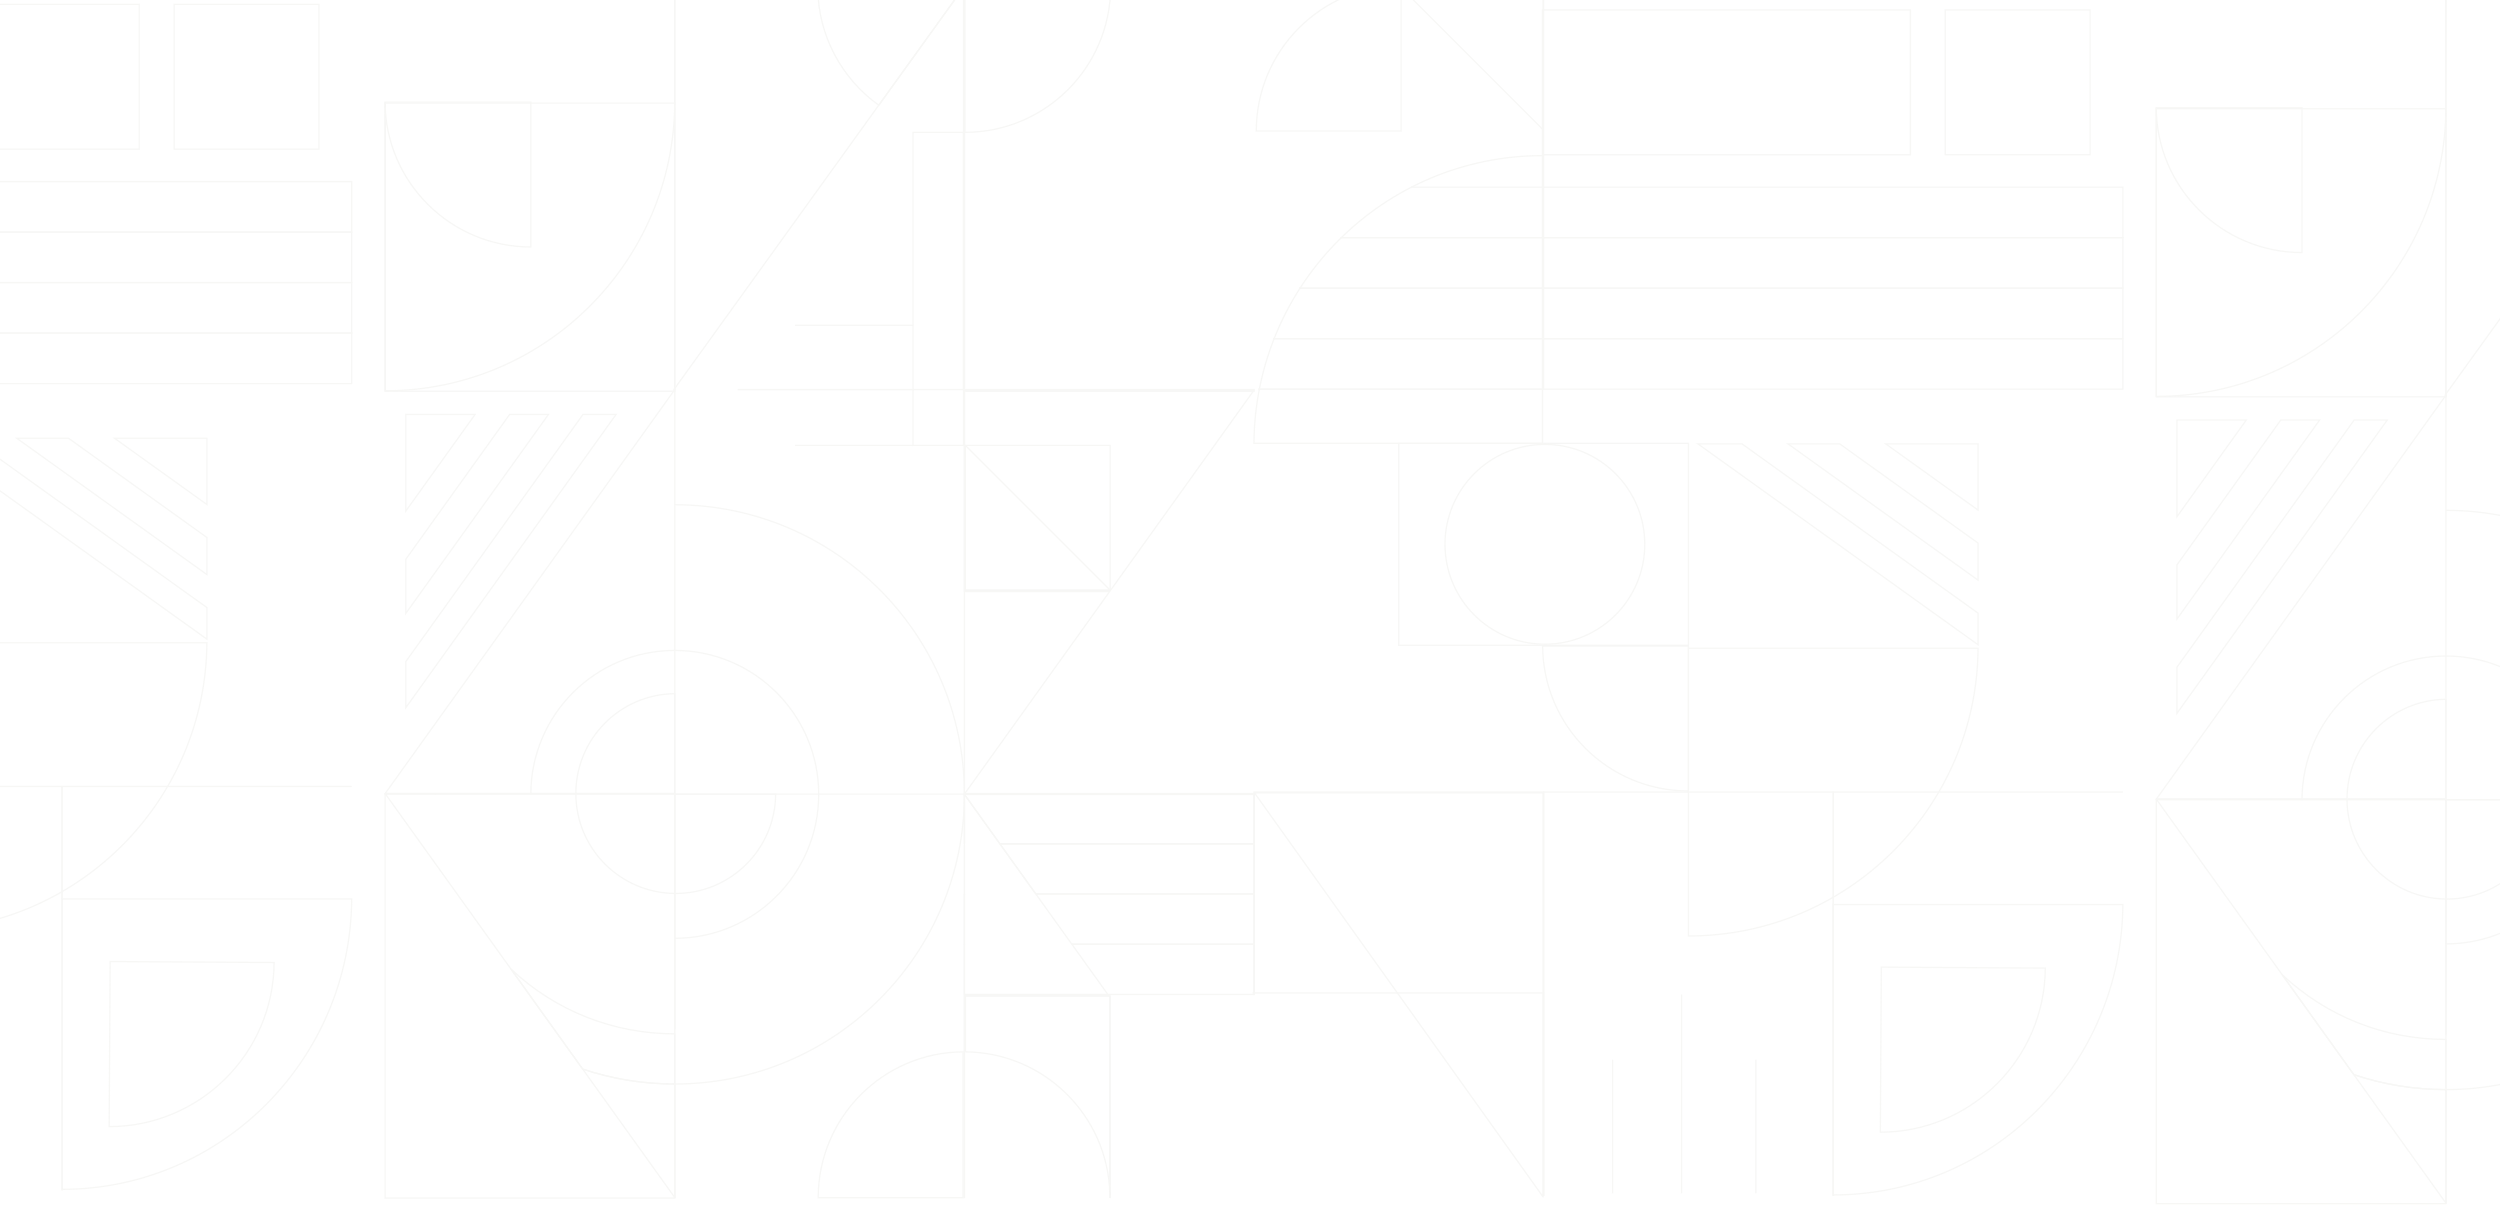 <svg width="1880" height="906" viewBox="0 0 1880 906" fill="none" xmlns="http://www.w3.org/2000/svg">
<g opacity="0.15">
<path d="M834.434 444.865H725.237V293.379V292.972H943.047V293.379" stroke="#C7C7BE" stroke-miterlimit="10"/>
<path d="M725.237 596.759V597.372L751.833 634.463L752.022 634.732H943.047V596.759H725.237Z" stroke="#C7C7BE" stroke-miterlimit="10"/>
<path d="M725.238 672.436V672.161" stroke="#C7C7BE" stroke-miterlimit="10"/>
<path d="M752.023 634.732L778.859 672.161" stroke="#C7C7BE" stroke-miterlimit="10"/>
<path d="M725.238 634.732V634.463" stroke="#C7C7BE" stroke-miterlimit="10"/>
<path d="M751.833 634.463H943.047V634.732V672.161V672.436H779.059" stroke="#C7C7BE" stroke-miterlimit="10"/>
<path d="M724.571 99.542V334.941H686.598V99.542H724.571Z" stroke="#C7C7BE" stroke-miterlimit="10"/>
<path d="M725.238 710.134V709.865V672.436V672.161" stroke="#C7C7BE" stroke-miterlimit="10"/>
<path d="M778.859 672.161H943.047V672.436V709.865V710.134H806.085" stroke="#C7C7BE" stroke-miterlimit="10"/>
<path d="M805.89 709.865H943.047V710.135V747.839H833.116H725.237V710.135V709.865" stroke="#C7C7BE" stroke-miterlimit="10"/>
<path d="M834.598 900.751V748.858H725.825V749.041" stroke="#C7C7BE" stroke-miterlimit="10"/>
<path d="M725.943 334.941H834.848V443.846H725.943V334.941Z" stroke="#C7C7BE" stroke-miterlimit="10"/>
<path d="M725.943 791.005V749.059H834.595H834.848V900.276H834.659H834.595" stroke="#C7C7BE" stroke-miterlimit="10"/>
<path d="M686.599 292.972H724.573V99.54V-9.364L660.829 79.112L507.428 292.05L506.763 292.972H507.428" stroke="#C7C7BE" stroke-miterlimit="10" stroke-linecap="round" stroke-linejoin="round"/>
<path d="M305.172 420.545L383.273 311.615H412.48L305.172 461.281V420.545Z" stroke="#C7C7BE" stroke-miterlimit="10"/>
<path d="M305.172 384.335V311.615H357.311L305.172 384.335Z" stroke="#C7C7BE" stroke-miterlimit="10"/>
<path d="M438.442 311.615H463.319L305.172 532.188V497.492L438.442 311.615Z" stroke="#C7C7BE" stroke-miterlimit="10"/>
<path d="M725.237 293.379H943.047L725.237 597.166V293.379Z" stroke="#C7C7BE" stroke-miterlimit="10" stroke-linecap="round" stroke-linejoin="round"/>
<path d="M289.624 596.753V596.759H507.428V292.972L507.136 293.379L506.551 294.198L381.431 468.704L381.425 468.71L344.811 519.78C344.811 519.786 344.805 519.786 344.805 519.792L289.624 596.753Z" stroke="#C7C7BE" stroke-miterlimit="10" stroke-linecap="round" stroke-linejoin="round"/>
<path d="M943.047 747.838V710.134V709.865V672.436V672.161V634.732V634.463V597.372H725.237L751.833 634.463L752.022 634.732L778.859 672.161L779.059 672.436L805.89 709.865L806.085 710.134L833.116 747.838L833.701 748.652" stroke="#C7C7BE" stroke-miterlimit="10" stroke-linecap="round" stroke-linejoin="round"/>
<path d="M507.428 815.182C483.211 815.182 459.917 811.233 438.159 803.93L507.428 900.546V815.182Z" stroke="#C7C7BE" stroke-miterlimit="10" stroke-linecap="round" stroke-linejoin="round"/>
<path d="M327.334 597.166H330.934" stroke="#C7C7BE" stroke-miterlimit="10" stroke-linecap="round" stroke-linejoin="round"/>
<path d="M507.428 773.861V740.737V737.871V705.612V671.869V597.166V596.759H433.041H399.188H367.451H364.585H330.939H327.34H289.625H289.619L289.625 596.765L289.911 597.166L343.183 671.462" stroke="#C7C7BE" stroke-miterlimit="10" stroke-linecap="round" stroke-linejoin="round"/>
<path d="M507.428 379.562C627.653 379.562 725.129 476.969 725.238 597.166V597.372C725.238 717.666 627.722 815.181 507.428 815.181V777.454H507.423C461.258 777.454 417.742 760.202 384.246 728.74L438.159 803.93" stroke="#C7C7BE" stroke-miterlimit="10"/>
<path d="M289.619 597.372V597.166C289.619 597.034 289.619 596.897 289.625 596.765V596.759V596.753" stroke="#C7C7BE" stroke-miterlimit="10"/>
<path d="M835.214 -9.363C834.817 50.851 785.883 99.542 725.575 99.542V-9.363H835.214Z" stroke="#C7C7BE" stroke-miterlimit="10"/>
<path d="M289.542 76.823C289.939 137.037 338.873 185.728 399.181 185.728V76.823H289.542Z" stroke="#C7C7BE" stroke-miterlimit="10"/>
<path d="M724.203 791.004C663.989 791.401 615.298 840.335 615.298 900.642H724.203V791.004Z" stroke="#C7C7BE" stroke-miterlimit="10"/>
<path d="M834.595 900.643H834.664C834.664 900.523 834.664 900.397 834.658 900.276C834.658 899.101 834.635 897.938 834.595 896.774C832.566 838.315 784.78 791.492 725.943 791.005" stroke="#C7C7BE" stroke-miterlimit="10"/>
<path d="M507.424 77.552C506.634 197.169 409.427 293.894 289.624 293.894V77.552H507.424Z" stroke="#C7C7BE" stroke-miterlimit="10"/>
<path d="M433.041 596.759V597.166C433.259 638.223 466.412 671.479 507.429 671.869C507.669 671.875 507.916 671.875 508.162 671.875C549.512 671.875 583.06 638.464 583.284 597.166H507.429V521.644C466.28 522.033 433.041 555.519 433.041 596.759Z" stroke="#C7C7BE" stroke-miterlimit="10" stroke-linecap="round" stroke-linejoin="round"/>
<path d="M399.183 597.166C399.183 597.028 399.183 596.896 399.188 596.759C399.515 537.257 447.851 489.126 507.422 489.126H507.428C567.142 489.132 615.559 537.48 615.668 597.166C615.668 597.234 615.668 597.303 615.668 597.372C615.668 657.149 567.211 705.606 507.428 705.612" stroke="#C7C7BE" stroke-miterlimit="10" stroke-linecap="round" stroke-linejoin="round"/>
<path d="M614.932 -9.363H724.571L660.83 79.113C633.228 59.357 615.174 27.114 614.932 -9.363Z" stroke="#C7C7BE" stroke-miterlimit="10"/>
<path d="M725.942 443.846V334.941L834.848 443.846H725.942Z" stroke="#C7C7BE" stroke-miterlimit="10" stroke-linecap="round" stroke-linejoin="round"/>
<path d="M686.598 292.97H554.742" stroke="#C7C7BE" stroke-miterlimit="10"/>
<path d="M686.598 244.629H597.926" stroke="#C7C7BE" stroke-miterlimit="10"/>
<path d="M686.598 334.941H597.926" stroke="#C7C7BE" stroke-miterlimit="10"/>
<path d="M943.047 292.972V293.379V294.198H942.456H725.237V293.379V292.972V-9.588" stroke="#C7C7BE" stroke-miterlimit="10"/>
<path d="M507.428 294.198V293.379V292.972V292.049V-9.588H725.238V294.198" stroke="#C7C7BE" stroke-miterlimit="10"/>
<path d="M507.428 -9.588V292.049V292.972V293.379V294.198H289.619V293.379V80.201V76.825" stroke="#C7C7BE" stroke-miterlimit="10"/>
<path d="M725.237 634.732V634.463V597.372V597.166H943.047V597.372V634.463V634.732V672.161V672.436V709.865V710.134V747.838" stroke="#C7C7BE" stroke-miterlimit="10"/>
<path d="M725.238 900.952V747.838V710.134V709.865V672.436V672.161" stroke="#C7C7BE" stroke-miterlimit="10"/>
<path d="M507.428 900.952V900.545V815.181V777.454V773.861V740.736V737.87V705.612V671.868V597.166H583.283H615.668H648.873H651.739H683.917H687.511H725.238V597.372V634.463V634.732V672.161V672.436V709.865V710.134V747.838V900.952" stroke="#C7C7BE" stroke-miterlimit="10"/>
<path d="M507.428 773.861V740.736V737.87V705.612V671.868V597.166H433.041H399.183H367.451H364.585H330.934" stroke="#C7C7BE" stroke-miterlimit="10"/>
<path d="M343.183 671.461L384.246 728.74L438.159 803.93C459.917 811.232 483.211 815.181 507.428 815.181V900.545V900.952H289.619V597.372V597.166H289.911H327.334" stroke="#C7C7BE" stroke-miterlimit="10"/>
<path d="M-385.688 288.447H-171.966H-171.134H46.675H264.484H264.49V250.473H264.484H46.675H-171.134H-171.966H-374.546" stroke="#C7C7BE" stroke-miterlimit="10"/>
<path d="M-354.983 212.5H-171.966H-171.135H46.675H264.484V250.473H46.675H-171.135H-171.966H-374.546" stroke="#C7C7BE" stroke-miterlimit="10"/>
<path d="M-354.983 212.5H-171.966H-171.135H46.675H264.484V174.526H264.479H46.675H-171.135H-171.966H-323.853" stroke="#C7C7BE" stroke-miterlimit="10"/>
<path d="M-270.914 136.553H-171.966H-171.135H46.675H264.479V174.526H46.675H-171.135H-171.966H-323.853" stroke="#C7C7BE" stroke-miterlimit="10"/>
<path d="M130.931 3.267H239.835V112.171H130.931V3.267Z" stroke="#C7C7BE" stroke-miterlimit="10"/>
<path d="M-171.967 112.171L-171.967 3.266L104.687 3.266V112.171L-171.967 112.171Z" stroke="#C7C7BE" stroke-miterlimit="10"/>
<path d="M82.094 847.22C150.279 847.178 205.743 792.1 206.151 723.813L82.837 723.075L82.094 847.22Z" stroke="#C7C7BE" stroke-miterlimit="10"/>
<path d="M155.583 483.311C154.794 602.928 57.586 699.653 -62.217 699.653V483.311H155.583Z" stroke="#C7C7BE" stroke-miterlimit="10"/>
<path d="M264.479 676.017C263.689 796.755 166.481 894.387 46.678 894.387V676.017H264.479Z" stroke="#C7C7BE" stroke-miterlimit="10"/>
<path d="M51.529 329.583L155.583 404.188V432.087L12.616 329.583H51.529Z" stroke="#C7C7BE" stroke-miterlimit="10"/>
<path d="M86.118 329.583H155.583V379.388L86.118 329.583Z" stroke="#C7C7BE" stroke-miterlimit="10"/>
<path d="M155.583 456.887V480.65L-55.116 329.583H-21.972L155.583 456.887Z" stroke="#C7C7BE" stroke-miterlimit="10"/>
<path d="M46.675 895.205V670.512V591.418H126.061H264.484" stroke="#C7C7BE" stroke-miterlimit="10"/>
<path d="M-171.134 895.205V894.386V742.492V591.418H-62.218H46.675V670.512V895.205" stroke="#C7C7BE" stroke-miterlimit="10"/>
<path d="M2018.52 297.179H2056.49V103.747V-5.158L1992.75 83.318L1839.35 296.256L1838.68 297.179H1839.35" stroke="#C7C7BE" stroke-miterlimit="10" stroke-linecap="round" stroke-linejoin="round"/>
<path d="M1637.09 424.751L1715.19 315.821H1744.4L1637.09 465.487V424.751Z" stroke="#C7C7BE" stroke-miterlimit="10"/>
<path d="M1637.09 388.542V315.821H1689.23L1637.09 388.542Z" stroke="#C7C7BE" stroke-miterlimit="10"/>
<path d="M1770.36 315.821H1795.24L1637.09 536.394V501.698L1770.36 315.821Z" stroke="#C7C7BE" stroke-miterlimit="10"/>
<path d="M1621.55 600.959V600.965H1839.35V297.178L1839.06 297.585L1838.47 298.405L1713.35 472.91L1713.35 472.916L1676.73 523.987C1676.73 523.992 1676.73 523.992 1676.73 523.998L1621.55 600.959Z" stroke="#C7C7BE" stroke-miterlimit="10" stroke-linecap="round" stroke-linejoin="round"/>
<path d="M1839.35 819.388C1815.13 819.388 1791.84 815.439 1770.08 808.136L1839.35 904.752V819.388Z" stroke="#C7C7BE" stroke-miterlimit="10" stroke-linecap="round" stroke-linejoin="round"/>
<path d="M1659.25 601.372H1662.85" stroke="#C7C7BE" stroke-miterlimit="10" stroke-linecap="round" stroke-linejoin="round"/>
<path d="M1839.35 778.067V744.943V742.077V709.818V676.075V601.372V600.965H1764.96H1731.11H1699.37H1696.51H1662.86H1659.26H1621.55H1621.54L1621.55 600.971L1621.83 601.372L1675.1 675.668" stroke="#C7C7BE" stroke-miterlimit="10" stroke-linecap="round" stroke-linejoin="round"/>
<path d="M1839.35 383.769C1959.57 383.769 2057.05 481.175 2057.16 601.372V601.578C2057.16 721.872 1959.64 819.387 1839.35 819.387V781.661H1839.34C1793.18 781.661 1749.66 764.408 1716.17 732.946L1770.08 808.136" stroke="#C7C7BE" stroke-miterlimit="10"/>
<path d="M1621.54 601.578V601.372C1621.54 601.24 1621.54 601.103 1621.54 600.971V600.965V600.959" stroke="#C7C7BE" stroke-miterlimit="10"/>
<path d="M1621.46 81.029C1621.86 141.243 1670.79 189.934 1731.1 189.934V81.029H1621.46Z" stroke="#C7C7BE" stroke-miterlimit="10"/>
<path d="M1839.34 81.758C1838.55 201.375 1741.35 298.1 1621.54 298.1V81.758H1839.34Z" stroke="#C7C7BE" stroke-miterlimit="10"/>
<path d="M1764.96 600.965V601.372C1765.18 642.429 1798.33 675.685 1839.35 676.075C1839.59 676.081 1839.84 676.081 1840.08 676.081C1881.43 676.081 1914.98 642.67 1915.2 601.372H1839.35V525.85C1798.2 526.239 1764.96 559.725 1764.96 600.965Z" stroke="#C7C7BE" stroke-miterlimit="10" stroke-linecap="round" stroke-linejoin="round"/>
<path d="M1731.1 601.372C1731.1 601.234 1731.1 601.102 1731.11 600.965C1731.44 541.463 1779.77 493.333 1839.34 493.333H1839.35C1899.06 493.338 1947.48 541.686 1947.59 601.372C1947.59 601.441 1947.59 601.509 1947.59 601.578C1947.59 661.355 1899.13 709.812 1839.35 709.818" stroke="#C7C7BE" stroke-miterlimit="10" stroke-linecap="round" stroke-linejoin="round"/>
<path d="M1839.35 298.405V297.585V297.178V296.255V-5.382H2057.16V298.405" stroke="#C7C7BE" stroke-miterlimit="10"/>
<path d="M1839.35 -5.382V296.255V297.178V297.585V298.405H1621.54V297.585V84.407V81.031" stroke="#C7C7BE" stroke-miterlimit="10"/>
<path d="M1839.35 905.158V904.752V819.387V781.661V778.067V744.942V742.076V709.818V676.075V601.372H1915.2H1947.59H1980.79H1983.66H2015.84H2019.43H2057.16V601.578V638.669V638.938V676.367V676.642V714.071V714.34V752.044V905.158" stroke="#C7C7BE" stroke-miterlimit="10"/>
<path d="M1839.35 778.067V744.942V742.076V709.818V676.075V601.372H1764.96H1731.1H1699.37H1696.51H1662.85" stroke="#C7C7BE" stroke-miterlimit="10"/>
<path d="M1675.1 675.668L1716.17 732.946L1770.08 808.136C1791.84 815.438 1815.13 819.387 1839.35 819.387V904.752V905.158H1621.54V601.578V601.372H1621.83H1659.26" stroke="#C7C7BE" stroke-miterlimit="10"/>
<path d="M946.233 292.653H1159.96H1160.79H1378.6H1596.41H1596.41V254.679H1596.41H1378.6H1160.79H1159.96H957.375" stroke="#C7C7BE" stroke-miterlimit="10"/>
<path d="M976.938 216.706H1159.96H1160.79H1378.6H1596.41V254.679H1378.6H1160.79H1159.96H957.376" stroke="#C7C7BE" stroke-miterlimit="10"/>
<path d="M976.938 216.706H1159.96H1160.79H1378.6H1596.41V178.732H1596.4H1378.6H1160.79H1159.96H1008.07" stroke="#C7C7BE" stroke-miterlimit="10"/>
<path d="M1061.01 140.759H1159.96H1160.79H1378.6H1596.4V178.732H1378.6H1160.79H1159.96H1008.07" stroke="#C7C7BE" stroke-miterlimit="10"/>
<path d="M1051.88 333.377H1269.69V485.27H1051.88V333.377Z" stroke="#C7C7BE" stroke-miterlimit="10"/>
<path d="M1462.85 7.473H1571.76V116.377H1462.85V7.473Z" stroke="#C7C7BE" stroke-miterlimit="10"/>
<path d="M1159.95 116.376V7.472L1436.61 7.472V116.376L1159.95 116.376Z" stroke="#C7C7BE" stroke-miterlimit="10"/>
<path d="M1160.37 596.251H943.392L1160.37 900.025V596.251Z" stroke="#C7C7BE" stroke-miterlimit="10" stroke-linecap="round" stroke-linejoin="round"/>
<path d="M1160.05 485.895C1160.44 546.109 1209.38 594.8 1269.69 594.8V485.895H1160.05Z" stroke="#C7C7BE" stroke-miterlimit="10"/>
<path d="M1414.02 851.426C1482.2 851.384 1537.66 796.306 1538.07 728.019L1414.76 727.281L1414.02 851.426Z" stroke="#C7C7BE" stroke-miterlimit="10"/>
<path d="M1053.63 -11.11C993.411 -10.713 944.721 38.221 944.721 98.528H1053.63V-11.11Z" stroke="#C7C7BE" stroke-miterlimit="10"/>
<path d="M1487.5 487.517C1486.71 607.134 1389.51 703.859 1269.7 703.859V487.517H1487.5Z" stroke="#C7C7BE" stroke-miterlimit="10"/>
<path d="M942.975 333.377C943.761 213.759 1040.6 117.034 1159.95 117.034V333.377H942.975Z" stroke="#C7C7BE" stroke-miterlimit="10"/>
<path d="M1596.4 680.223C1595.61 800.961 1498.4 898.593 1378.6 898.593V680.223H1596.4Z" stroke="#C7C7BE" stroke-miterlimit="10"/>
<path d="M1161.75 484.443C1120.26 484.443 1086.63 450.811 1086.63 409.323C1086.63 367.836 1120.26 334.203 1161.75 334.203C1203.24 334.203 1236.87 367.836 1236.87 409.323C1236.87 450.811 1203.24 484.443 1161.75 484.443Z" stroke="#C7C7BE" stroke-miterlimit="10" stroke-linecap="round" stroke-linejoin="round"/>
<path d="M1383.45 333.79L1487.5 408.394V436.294L1344.54 333.79H1383.45Z" stroke="#C7C7BE" stroke-miterlimit="10"/>
<path d="M1418.04 333.79H1487.5V383.595L1418.04 333.79Z" stroke="#C7C7BE" stroke-miterlimit="10"/>
<path d="M1487.5 461.093V484.856L1276.8 333.79H1309.95L1487.5 461.093Z" stroke="#C7C7BE" stroke-miterlimit="10"/>
<path d="M1160.38 -11.316V97.588L1051.48 -11.316H1160.38Z" stroke="#C7C7BE" stroke-miterlimit="10" stroke-linecap="round" stroke-linejoin="round"/>
<path d="M1264.57 897.375V747.913" stroke="#C7C7BE" stroke-miterlimit="10"/>
<path d="M1320.4 897.374V796.863" stroke="#C7C7BE" stroke-miterlimit="10"/>
<path d="M1212.68 897.374V796.863" stroke="#C7C7BE" stroke-miterlimit="10"/>
<path d="M1043.31 -11.135H1051.66H1053.62H1160.38H1160.79V7.471V116.375V140.759V178.732V216.705V254.679V291.838V292.652H1159.96H946.233" stroke="#C7C7BE" stroke-miterlimit="10"/>
<path d="M1378.6 899.411V674.718V595.625H1457.98H1596.41" stroke="#C7C7BE" stroke-miterlimit="10"/>
<path d="M1160.79 899.411V898.592V746.698V595.625H1269.7H1378.6V674.718V899.411" stroke="#C7C7BE" stroke-miterlimit="10"/>
<path d="M1160.79 899.411V898.592V746.698V595.625H942.977V595.63V596.782V746.698" stroke="#C7C7BE" stroke-miterlimit="10"/>
<path d="M1159.38 898.592H1159.96H1160.79V746.699H1159.96H1050.47H941.831" stroke="#C7C7BE" stroke-miterlimit="10"/>
</g>
</svg>
